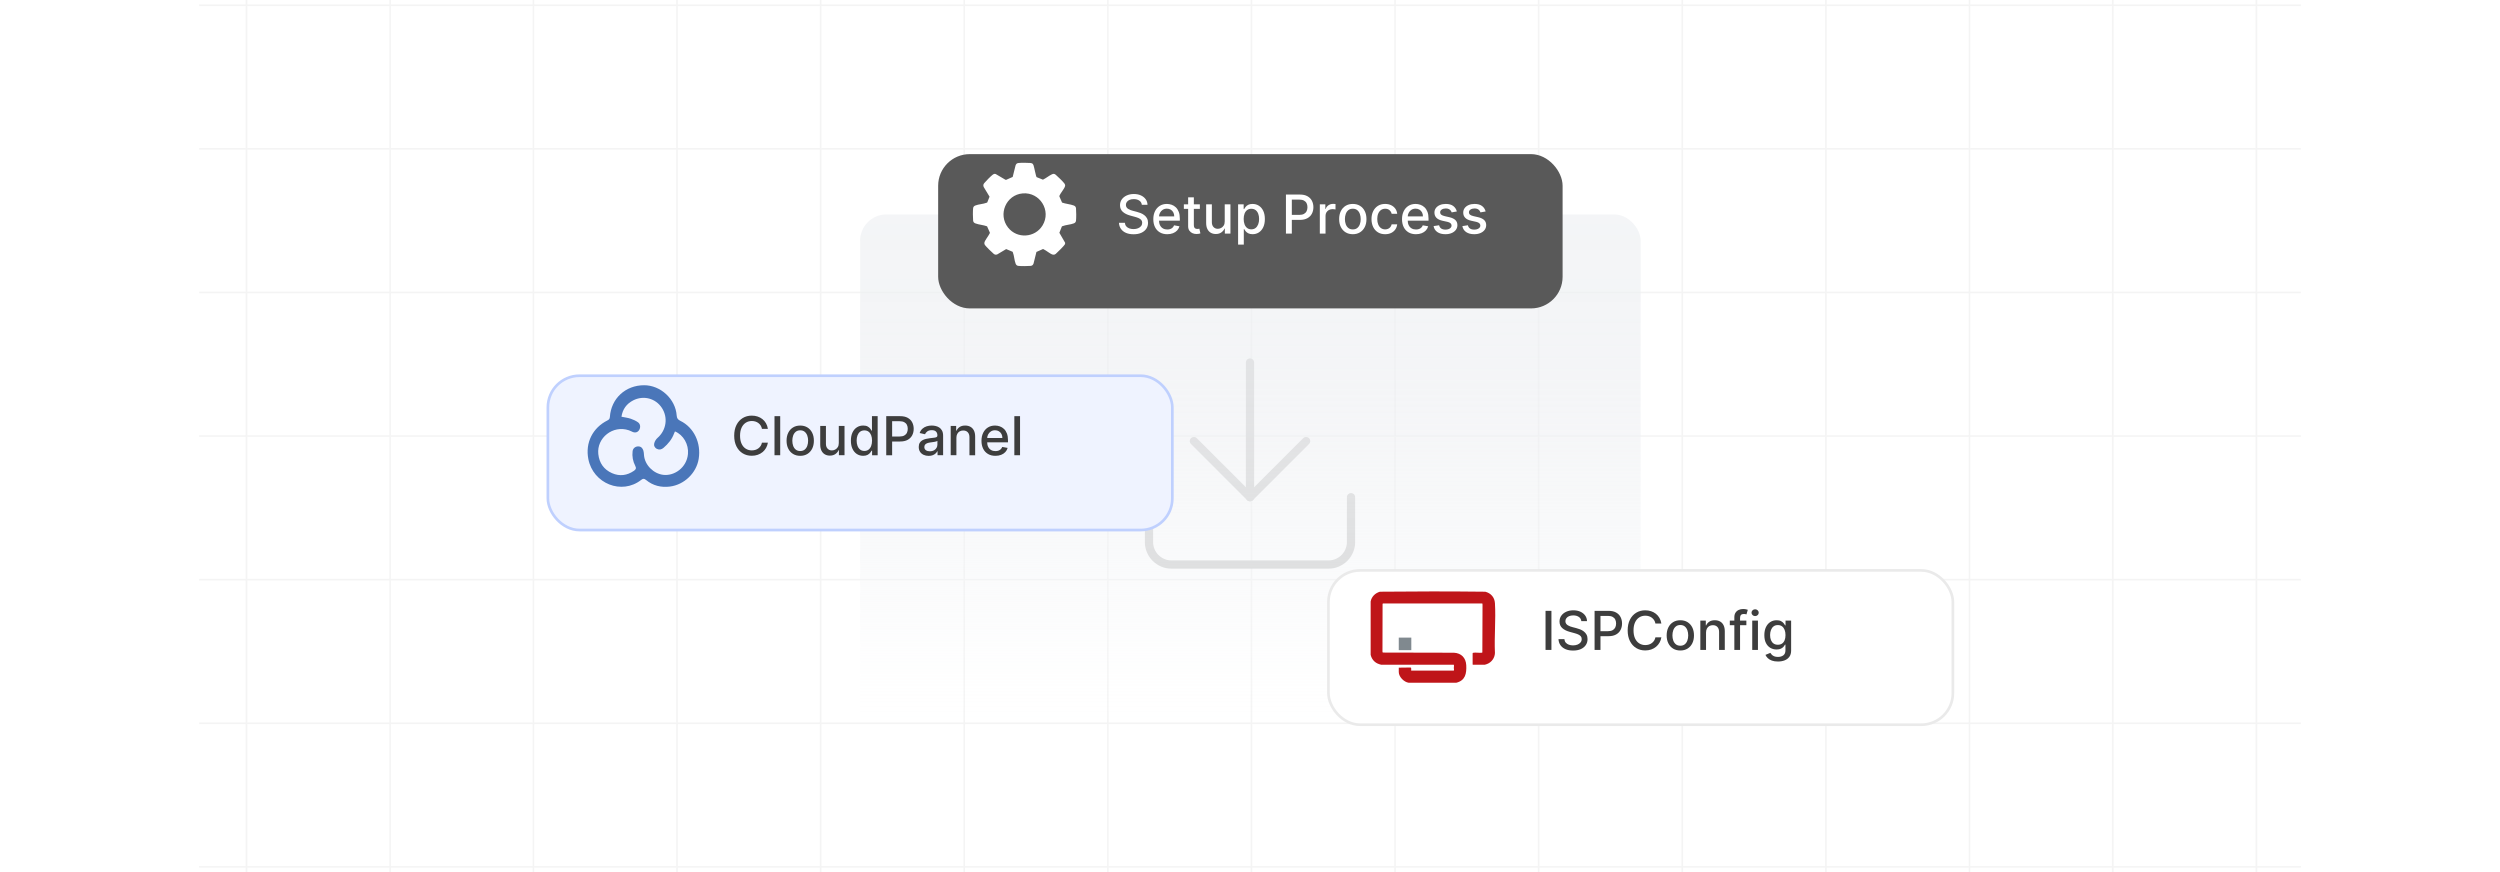 <?xml version="1.0" encoding="UTF-8"?><svg id="Layer_1" xmlns="http://www.w3.org/2000/svg" xmlns:xlink="http://www.w3.org/1999/xlink" viewBox="0 0 860 300"><defs><clipPath id="clippath"><rect width="860" height="300" fill="none"/></clipPath><linearGradient id="linear-gradient" x1="430.13" y1="252.773" x2="430.13" y2="73.766" gradientUnits="userSpaceOnUse"><stop offset="0" stop-color="#fff" stop-opacity="0"/><stop offset=".066" stop-color="#fbfcfc" stop-opacity=".168"/><stop offset=".153" stop-color="#f8f9fa" stop-opacity=".361"/><stop offset=".245" stop-color="#f5f6f8" stop-opacity=".533"/><stop offset=".342" stop-color="#f2f4f6" stop-opacity=".677"/><stop offset=".444" stop-color="#f0f2f4" stop-opacity=".795"/><stop offset=".552" stop-color="#eff0f3" stop-opacity=".886"/><stop offset=".671" stop-color="#edeff2" stop-opacity=".95"/><stop offset=".807" stop-color="#edeff2" stop-opacity=".988"/><stop offset="1" stop-color="#edeff2"/></linearGradient><filter id="drop-shadow-1" x="308.663" y="38.903" width="242.88" height="81.36" filterUnits="userSpaceOnUse"><feOffset dx="0" dy="5.791"/><feGaussianBlur result="blur" stdDeviation="4.632"/><feFlood flood-color="#444" flood-opacity=".09"/><feComposite in2="blur" operator="in"/><feComposite in="SourceGraphic"/></filter><filter id="drop-shadow-2" x="174.023" y="114.743" width="243.84" height="82.08" filterUnits="userSpaceOnUse"><feOffset dx="0" dy="5.791"/><feGaussianBlur result="blur-2" stdDeviation="4.632"/><feFlood flood-color="#444" flood-opacity=".09"/><feComposite in2="blur-2" operator="in"/><feComposite in="SourceGraphic"/></filter><filter id="drop-shadow-3" x="442.583" y="181.703" width="243.84" height="82.08" filterUnits="userSpaceOnUse"><feOffset dx="0" dy="5.791"/><feGaussianBlur result="blur-3" stdDeviation="4.632"/><feFlood flood-color="#444" flood-opacity=".09"/><feComposite in2="blur-3" operator="in"/><feComposite in="SourceGraphic"/></filter></defs><g clip-path="url(#clippath)"><g opacity=".51"><line x1="84.8" y1="-22.4" x2="84.8" y2="322.4" fill="none" stroke="#eaeaea" stroke-miterlimit="10" stroke-width=".567"/><line x1="134.2" y1="-22.4" x2="134.2" y2="322.4" fill="none" stroke="#eaeaea" stroke-miterlimit="10" stroke-width=".567"/><line x1="183.5" y1="-22.4" x2="183.5" y2="322.4" fill="none" stroke="#eaeaea" stroke-miterlimit="10" stroke-width=".567"/><line x1="232.9" y1="-22.4" x2="232.9" y2="322.4" fill="none" stroke="#eaeaea" stroke-miterlimit="10" stroke-width=".567"/><line x1="282.3" y1="-22.4" x2="282.3" y2="322.4" fill="none" stroke="#eaeaea" stroke-miterlimit="10" stroke-width=".567"/><line x1="331.7" y1="-22.4" x2="331.7" y2="322.4" fill="none" stroke="#eaeaea" stroke-miterlimit="10" stroke-width=".567"/><line x1="381.1" y1="-22.4" x2="381.1" y2="322.4" fill="none" stroke="#eaeaea" stroke-miterlimit="10" stroke-width=".567"/><line x1="430.5" y1="-22.4" x2="430.5" y2="322.4" fill="none" stroke="#eaeaea" stroke-miterlimit="10" stroke-width=".567"/><line x1="479.9" y1="-22.4" x2="479.9" y2="322.4" fill="none" stroke="#eaeaea" stroke-miterlimit="10" stroke-width=".567"/><line x1="529.3" y1="-22.4" x2="529.3" y2="322.4" fill="none" stroke="#eaeaea" stroke-miterlimit="10" stroke-width=".567"/><line x1="578.7" y1="-22.4" x2="578.7" y2="322.4" fill="none" stroke="#eaeaea" stroke-miterlimit="10" stroke-width=".567"/><line x1="628.1" y1="-22.4" x2="628.1" y2="322.4" fill="none" stroke="#eaeaea" stroke-miterlimit="10" stroke-width=".567"/><line x1="677.5" y1="-22.4" x2="677.5" y2="322.4" fill="none" stroke="#eaeaea" stroke-miterlimit="10" stroke-width=".567"/><line x1="726.8" y1="-22.4" x2="726.8" y2="322.4" fill="none" stroke="#eaeaea" stroke-miterlimit="10" stroke-width=".567"/><line x1="776.2" y1="-22.4" x2="776.2" y2="322.4" fill="none" stroke="#eaeaea" stroke-miterlimit="10" stroke-width=".567"/><line x1="791.5" y1="1.8" x2="68.5" y2="1.8" fill="none" stroke="#eaeaea" stroke-miterlimit="10" stroke-width=".567"/><line x1="791.5" y1="51.2" x2="68.5" y2="51.2" fill="none" stroke="#eaeaea" stroke-miterlimit="10" stroke-width=".567"/><line x1="791.5" y1="100.6" x2="68.5" y2="100.6" fill="none" stroke="#eaeaea" stroke-miterlimit="10" stroke-width=".567"/><line x1="791.5" y1="150" x2="68.5" y2="150" fill="none" stroke="#eaeaea" stroke-miterlimit="10" stroke-width=".567"/><line x1="791.5" y1="199.4" x2="68.5" y2="199.4" fill="none" stroke="#eaeaea" stroke-miterlimit="10" stroke-width=".567"/><line x1="791.5" y1="248.8" x2="68.5" y2="248.8" fill="none" stroke="#eaeaea" stroke-miterlimit="10" stroke-width=".567"/><line x1="791.5" y1="298.2" x2="68.5" y2="298.2" fill="none" stroke="#eaeaea" stroke-miterlimit="10" stroke-width=".567"/></g><path d="M464.749,171.033v15.444c0,4.247-3.475,7.722-7.722,7.722h-54.054c-4.247,0-7.722-3.475-7.722-7.722v-15.444" fill="none" stroke="#d1d1d1" stroke-linecap="round" stroke-linejoin="round" stroke-width="2.835"/><polyline points="410.695 151.728 430 171.033 449.305 151.728" fill="none" stroke="#d1d1d1" stroke-linecap="round" stroke-linejoin="round" stroke-width="2.835"/><line x1="430" y1="171.033" x2="430" y2="124.701" fill="none" stroke="#d1d1d1" stroke-linecap="round" stroke-linejoin="round" stroke-width="2.835"/><rect x="295.875" y="73.766" width="268.511" height="179.007" rx="9.059" ry="9.059" fill="url(#linear-gradient)" opacity=".64"/><rect x="322.726" y="47.227" width="214.809" height="53.078" rx="10.871" ry="10.871" fill="#595959" filter="url(#drop-shadow-1)"/><path d="M355.193,56.298c.114.096.292.432.348.585.217.588.826,3.883,1.059,4.057l2.171.868c1.04-.488,2.055-1.361,3.077-1.835.538-.25.847-.228,1.317.141.564.443,2.611,2.462,3,3.014.198.281.294.544.215.893-.196.863-1.546,2.374-1.918,3.268l-.042.274.927,2.12c1.234.458,2.777.546,3.984.993.489.181.754.451.814.983.098.866.109,3.433-.006,4.28-.059.433-.308.72-.706.884-1.135.469-2.796.513-3.936.972-.081.033-.17.041-.223.123l-.855,2.158,1.978,3.422c.054.216-.023.423-.111.616-.162.355-2.67,2.88-3.09,3.201-.37.283-.663.368-1.141.245-.733-.188-2.215-1.43-3.038-1.802-.09-.041-.168-.116-.279-.072l-2.206.979-.993,3.985c-.181.489-.451.754-.983.814-.866.098-3.433.109-4.28-.006-.433-.059-.72-.308-.884-.706-.466-1.128-.513-2.798-.972-3.936-.033-.081-.041-.17-.123-.223l-2.175-.912-3.059,1.824c-.446.171-.816.137-1.193-.153-.567-.437-2.627-2.482-3.039-3.043-.201-.273-.245-.484-.202-.823.095-.741,1.476-2.403,1.83-3.22.03-.069.09-.128.066-.213l-.975-2.201c-1.234-.458-2.777-.546-3.984-.993-.489-.181-.754-.451-.814-.983-.098-.866-.109-3.433.006-4.28.059-.433.308-.72.706-.884,1.141-.471,2.796-.513,3.936-.972.081-.033.17-.041.223-.123l.783-1.955-2.002-3.318c-.229-.543-.177-.903.184-1.361.479-.607,2.27-2.41,2.875-2.862.305-.228.684-.425,1.069-.251l3.353,1.972.219.025,2.259-.997.993-3.985c.181-.489.451-.754.983-.814.958-.108,3.174-.091,4.15-.003.202.018.547.103.702.232ZM351.814,66.528c-5.734.487-8.616,7.232-5.03,11.763,3.11,3.93,9.24,3.532,11.847-.73,3.111-5.087-.913-11.535-6.816-11.034Z" fill="#fff"/><rect x="383.982" y="66.925" width="141.601" height="13.682" fill="none"/><path d="M392.789,70.456c-.07-.621-.359-1.103-.866-1.447-.508-.343-1.147-.515-1.917-.515-.551,0-1.028.086-1.431.259-.402.173-.714.409-.935.709-.221.3-.332.64-.332,1.02,0,.319.076.595.227.827s.35.426.597.581.513.284.797.387c.284.102.558.187.82.252l1.312.341c.429.105.869.247,1.319.427.45.179.868.415,1.253.709.385.293.697.656.935,1.089s.358.952.358,1.556c0,.761-.196,1.437-.587,2.028-.392.59-.959,1.057-1.7,1.398-.742.341-1.638.512-2.688.512-1.006,0-1.877-.16-2.612-.479-.735-.319-1.31-.773-1.726-1.362-.416-.588-.645-1.287-.69-2.097h2.035c.04.485.198.889.476,1.21.278.322.634.56,1.07.715.435.156.913.233,1.434.233.573,0,1.084-.091,1.532-.273.449-.182.802-.435,1.06-.761.258-.326.387-.708.387-1.145,0-.398-.113-.724-.338-.978-.226-.254-.53-.464-.913-.63-.383-.167-.815-.313-1.296-.44l-1.588-.433c-1.076-.293-1.928-.724-2.556-1.293-.628-.568-.941-1.321-.941-2.257,0-.774.21-1.451.63-2.028.42-.578.989-1.027,1.706-1.349.718-.322,1.527-.482,2.428-.482.91,0,1.714.16,2.412.479.698.319,1.248.758,1.65,1.316.402.558.612,1.198.63,1.919h-1.956Z" fill="#fff"/><path d="M401.537,80.569c-.993,0-1.847-.213-2.562-.64-.715-.426-1.267-1.028-1.654-1.805-.387-.776-.581-1.688-.581-2.733,0-1.032.194-1.942.581-2.73s.93-1.402,1.627-1.844,1.515-.663,2.451-.663c.568,0,1.12.094,1.654.282.534.188,1.013.483,1.437.886.424.403.759.924,1.004,1.565.245.641.367,1.419.367,2.333v.695h-8.013v-1.47h6.09c0-.516-.105-.975-.315-1.375s-.504-.716-.883-.948-.821-.348-1.329-.348c-.551,0-1.032.134-1.44.403-.409.269-.725.619-.945,1.05-.221.431-.332.898-.332,1.401v1.148c0,.674.119,1.247.358,1.72.238.472.572.832,1.001,1.079.429.248.929.371,1.502.371.372,0,.711-.054,1.018-.161.306-.107.571-.268.794-.482s.394-.479.512-.794l1.857.335c-.149.547-.415,1.025-.797,1.434s-.862.726-1.438.951c-.575.226-1.23.338-1.965.338Z" fill="#fff"/><path d="M412.752,70.286v1.575h-5.506v-1.575h5.506ZM408.723,67.871h1.962v9.535c0,.381.057.666.17.856.114.19.261.32.443.387.182.068.379.102.594.102.157,0,.295-.011.413-.033.118-.021.21-.039.276-.052l.354,1.621c-.114.043-.276.088-.486.134s-.473.071-.788.076c-.516.009-.998-.084-1.444-.276s-.807-.49-1.083-.893c-.276-.402-.414-.908-.414-1.516v-9.942Z" fill="#fff"/><path d="M421.304,76.185v-5.899h1.969v10.08h-1.929v-1.746h-.105c-.232.538-.603.985-1.113,1.342-.509.357-1.143.535-1.9.535-.647,0-1.219-.144-1.716-.43-.497-.286-.886-.712-1.169-1.276s-.423-1.262-.423-2.093v-6.412h1.962v6.175c0,.687.19,1.234.571,1.641.381.407.875.61,1.483.61.368,0,.734-.092,1.099-.275.365-.184.669-.462.912-.834.243-.372.362-.845.358-1.418Z" fill="#fff"/><path d="M425.904,84.146v-13.86h1.916v1.634h.164c.114-.21.278-.453.492-.729.214-.275.512-.517.893-.725.381-.207.884-.311,1.509-.311.814,0,1.54.206,2.179.617.639.412,1.141,1.004,1.506,1.779.365.774.548,1.706.548,2.795s-.182,2.022-.545,2.799c-.363.777-.861,1.374-1.496,1.792-.634.417-1.358.626-2.172.626-.613,0-1.113-.102-1.5-.308-.387-.206-.69-.446-.909-.722-.219-.275-.387-.52-.505-.735h-.118v5.349h-1.962ZM427.827,75.326c0,.709.102,1.33.308,1.864s.503.951.893,1.25c.39.3.866.45,1.431.45.586,0,1.077-.156,1.47-.469s.692-.738.895-1.276c.204-.538.306-1.144.306-1.818,0-.665-.1-1.262-.299-1.792s-.496-.947-.893-1.254c-.396-.306-.889-.459-1.48-.459-.569,0-1.049.146-1.44.44-.392.293-.688.702-.889,1.227-.201.525-.302,1.138-.302,1.838Z" fill="#fff"/><path d="M442.363,80.366v-13.44h4.791c1.045,0,1.912.19,2.599.571.686.381,1.201.9,1.542,1.559.342.658.512,1.399.512,2.221,0,.827-.171,1.57-.515,2.228-.344.659-.859,1.179-1.549,1.562s-1.555.574-2.596.574h-3.294v-1.719h3.11c.66,0,1.196-.115,1.607-.345s.714-.543.906-.942c.192-.398.288-.851.288-1.358,0-.507-.096-.958-.288-1.352-.192-.394-.496-.702-.909-.925s-.957-.335-1.631-.335h-2.546v11.701h-2.028Z" fill="#fff"/><path d="M454.019,80.366v-10.08h1.897v1.601h.104c.185-.542.509-.97.975-1.283.466-.312.994-.469,1.585-.469.123,0,.269.004.436.013.169.009.301.02.398.033v1.877c-.079-.021-.219-.047-.42-.075s-.403-.043-.605-.043c-.464,0-.876.097-1.236.292-.361.194-.646.464-.856.807s-.315.734-.315,1.171v6.156h-1.962Z" fill="#fff"/><path d="M465.365,80.569c-.945,0-1.77-.217-2.475-.65s-1.251-1.039-1.641-1.818-.584-1.689-.584-2.73c0-1.046.194-1.96.584-2.743s.936-1.392,1.641-1.825,1.529-.649,2.475-.649c.944,0,1.77.216,2.474.649s1.251,1.042,1.641,1.825.584,1.697.584,2.743c0,1.041-.194,1.951-.584,2.73s-.936,1.385-1.641,1.818-1.529.65-2.474.65ZM465.371,78.922c.613,0,1.12-.162,1.523-.485.402-.324.7-.755.895-1.293.194-.538.292-1.131.292-1.779,0-.643-.098-1.234-.292-1.775-.195-.54-.493-.975-.895-1.303-.403-.328-.91-.492-1.523-.492-.616,0-1.127.164-1.532.492-.404.328-.704.762-.898,1.303-.195.54-.292,1.132-.292,1.775,0,.648.097,1.241.292,1.779.194.538.494.969.898,1.293.405.324.916.485,1.532.485Z" fill="#fff"/><path d="M476.495,80.569c-.976,0-1.815-.222-2.517-.666-.703-.444-1.242-1.058-1.618-1.841-.376-.783-.565-1.68-.565-2.69,0-1.024.192-1.928.577-2.714.386-.785.928-1.399,1.628-1.841s1.524-.663,2.475-.663c.766,0,1.447.141,2.047.423s1.084.677,1.454,1.185c.369.507.589,1.1.659,1.778h-1.909c-.105-.473-.345-.879-.719-1.221s-.874-.512-1.5-.512c-.547,0-1.024.143-1.434.43s-.728.693-.955,1.221-.341,1.149-.341,1.867c0,.735.111,1.369.334,1.903.224.534.539.947.948,1.24s.892.44,1.447.44c.372,0,.71-.069,1.014-.206.305-.138.56-.336.769-.594.207-.258.352-.569.436-.932h1.909c-.07.652-.282,1.234-.637,1.746s-.828.915-1.421,1.208-1.287.44-2.083.44Z" fill="#fff"/><path d="M487.088,80.569c-.994,0-1.848-.213-2.563-.64-.715-.426-1.267-1.028-1.653-1.805-.388-.776-.581-1.688-.581-2.733,0-1.032.193-1.942.581-2.73.387-.788.93-1.402,1.627-1.844.698-.442,1.516-.663,2.451-.663.569,0,1.12.094,1.654.282.533.188,1.013.483,1.438.886.424.403.759.924,1.004,1.565.245.641.367,1.419.367,2.333v.695h-8.013v-1.47h6.09c0-.516-.104-.975-.315-1.375-.211-.4-.505-.716-.883-.948-.379-.232-.822-.348-1.329-.348-.552,0-1.031.134-1.44.403s-.725.619-.945,1.05c-.221.431-.331.898-.331,1.401v1.148c0,.674.119,1.247.357,1.72.238.472.572.832,1.001,1.079.429.248.93.371,1.503.371.371,0,.711-.054,1.017-.161.307-.107.571-.268.794-.482.224-.214.395-.479.513-.794l1.856.335c-.148.547-.414,1.025-.797,1.434s-.862.726-1.438.951c-.575.226-1.23.338-1.965.338Z" fill="#fff"/><path d="M501.151,72.747l-1.778.315c-.075-.228-.192-.444-.352-.65-.16-.206-.375-.374-.646-.505-.272-.131-.61-.197-1.018-.197-.556,0-1.02.123-1.391.371-.372.247-.558.565-.558.955,0,.337.124.608.374.814.249.206.651.374,1.207.505l1.602.367c.928.214,1.618.545,2.073.991s.683,1.026.683,1.739c0,.604-.174,1.141-.521,1.611s-.831.839-1.45,1.106c-.619.267-1.336.4-2.149.4-1.129,0-2.05-.242-2.763-.726-.713-.483-1.151-1.171-1.312-2.064l1.897-.289c.118.495.361.868.729,1.119s.847.377,1.438.377c.643,0,1.157-.135,1.542-.404s.577-.598.577-.988c0-.315-.117-.58-.351-.794-.234-.214-.592-.377-1.073-.486l-1.706-.374c-.941-.214-1.636-.556-2.084-1.024-.448-.468-.673-1.06-.673-1.778,0-.595.166-1.116.499-1.562.332-.446.792-.795,1.378-1.046.586-.252,1.258-.377,2.015-.377,1.09,0,1.947.235,2.573.706.625.47,1.039,1.099,1.24,1.887Z" fill="#fff"/><path d="M511.055,72.747l-1.778.315c-.075-.228-.192-.444-.352-.65-.16-.206-.375-.374-.646-.505-.272-.131-.61-.197-1.018-.197-.556,0-1.02.123-1.391.371-.372.247-.558.565-.558.955,0,.337.124.608.374.814.249.206.651.374,1.207.505l1.602.367c.928.214,1.618.545,2.073.991s.683,1.026.683,1.739c0,.604-.174,1.141-.521,1.611s-.831.839-1.45,1.106c-.619.267-1.336.4-2.149.4-1.129,0-2.05-.242-2.763-.726-.713-.483-1.151-1.171-1.312-2.064l1.897-.289c.118.495.361.868.729,1.119s.847.377,1.438.377c.643,0,1.157-.135,1.542-.404s.577-.598.577-.988c0-.315-.117-.58-.351-.794-.234-.214-.592-.377-1.073-.486l-1.706-.374c-.941-.214-1.636-.556-2.084-1.024-.448-.468-.673-1.06-.673-1.778,0-.595.166-1.116.499-1.562.332-.446.792-.795,1.378-1.046.586-.252,1.258-.377,2.015-.377,1.09,0,1.947.235,2.573.706.625.47,1.039,1.099,1.24,1.887Z" fill="#fff"/><rect x="188.471" y="123.461" width="214.809" height="53.078" rx="10.871" ry="10.871" fill="#eff3ff" filter="url(#drop-shadow-2)" stroke="#bfd0fe" stroke-miterlimit="10" stroke-width=".924"/><rect x="251.518" y="143.159" width="141.601" height="13.682" fill="none"/><path d="M264.158,147.53h-2.047c-.079-.438-.226-.823-.44-1.155s-.477-.614-.788-.847c-.31-.232-.657-.407-1.04-.525s-.789-.177-1.217-.177c-.774,0-1.467.195-2.077.584-.61.39-1.092.961-1.444,1.713-.352.753-.528,1.671-.528,2.757,0,1.094.176,2.017.528,2.769.352.753.835,1.322,1.447,1.707.612.385,1.301.577,2.067.577.424,0,.828-.058,1.211-.174s.73-.288,1.04-.516c.31-.227.574-.506.79-.836.217-.331.366-.71.45-1.139l2.047.006c-.109.661-.32,1.269-.633,1.821-.313.554-.713,1.03-1.201,1.431-.488.4-1.045.71-1.67.929s-1.308.328-2.047.328c-1.164,0-2.201-.276-3.111-.83-.91-.554-1.627-1.347-2.149-2.379s-.784-2.264-.784-3.694c0-1.435.263-2.668.788-3.698.525-1.031,1.243-1.822,2.152-2.376.91-.553,1.945-.83,3.104-.83.713,0,1.379.102,1.998.305.619.203,1.176.501,1.67.893.494.392.903.868,1.227,1.43.324.562.542,1.204.656,1.927Z" fill="#3d3d3d"/><path d="M268.391,143.159v13.44h-1.962v-13.44h1.962Z" fill="#3d3d3d"/><path d="M275.275,156.803c-.945,0-1.77-.216-2.474-.649-.704-.434-1.251-1.039-1.641-1.817-.389-.779-.584-1.69-.584-2.731,0-1.046.195-1.96.584-2.743.39-.783.936-1.392,1.641-1.824.705-.434,1.529-.65,2.474-.65.945,0,1.77.217,2.474.65.705.433,1.252,1.041,1.641,1.824.389.783.584,1.697.584,2.743,0,1.041-.195,1.951-.584,2.731-.39.778-.936,1.384-1.641,1.817-.704.434-1.529.649-2.474.649ZM275.282,155.156c.612,0,1.12-.162,1.522-.486.402-.323.701-.755.896-1.293.194-.538.292-1.131.292-1.778,0-.643-.098-1.234-.292-1.775-.195-.54-.494-.975-.896-1.303s-.91-.492-1.522-.492c-.617,0-1.128.164-1.532.492-.405.328-.705.763-.899,1.303-.195.541-.292,1.133-.292,1.775,0,.647.097,1.24.292,1.778s.495.97.899,1.293c.404.324.915.486,1.532.486Z" fill="#3d3d3d"/><path d="M288.545,152.419v-5.899h1.969v10.08h-1.929v-1.746h-.105c-.232.538-.603.986-1.113,1.343-.509.356-1.143.534-1.9.534-.647,0-1.219-.143-1.716-.43-.497-.286-.886-.712-1.169-1.276s-.423-1.262-.423-2.094v-6.411h1.962v6.175c0,.688.19,1.234.571,1.642.381.406.875.61,1.483.61.368,0,.734-.093,1.099-.276s.669-.461.912-.833c.243-.372.362-.845.358-1.418Z" fill="#3d3d3d"/><path d="M296.919,156.797c-.814,0-1.539-.209-2.176-.627-.636-.418-1.135-1.015-1.496-1.792-.361-.776-.541-1.709-.541-2.799,0-1.089.183-2.022.548-2.796s.868-1.367,1.506-1.778,1.363-.617,2.172-.617c.625,0,1.129.104,1.513.312.383.207.68.449.893.725.212.275.377.519.495.729h.118v-4.994h1.962v13.44h-1.917v-1.568h-.164c-.118.214-.288.459-.508.735-.221.275-.524.516-.909.722-.385.205-.884.309-1.496.309ZM297.352,155.123c.565,0,1.042-.149,1.434-.449.391-.3.689-.717.892-1.251.204-.533.305-1.154.305-1.863,0-.7-.101-1.312-.302-1.838-.201-.524-.497-.934-.886-1.227-.39-.294-.871-.44-1.444-.44-.591,0-1.083.153-1.477.46-.394.306-.69.724-.889,1.253-.199.529-.299,1.127-.299,1.792,0,.674.101,1.279.302,1.817s.5.964.896,1.276c.396.314.885.47,1.467.47Z" fill="#3d3d3d"/><path d="M304.866,156.6v-13.44h4.791c1.045,0,1.912.19,2.599.571.687.381,1.201.9,1.542,1.559.341.658.512,1.398.512,2.222,0,.826-.172,1.569-.515,2.228-.344.658-.86,1.179-1.549,1.562-.689.384-1.554.574-2.596.574h-3.294v-1.719h3.111c.661,0,1.196-.115,1.608-.345.411-.23.713-.544.905-.941.193-.398.289-.852.289-1.358,0-.508-.096-.959-.289-1.353-.192-.394-.495-.702-.909-.925-.414-.224-.957-.335-1.631-.335h-2.546v11.701h-2.028Z" fill="#3d3d3d"/><path d="M319.455,156.822c-.639,0-1.216-.119-1.732-.357s-.924-.585-1.224-1.04c-.299-.455-.449-1.013-.449-1.674,0-.568.109-1.036.328-1.404.219-.367.514-.658.886-.872.372-.215.788-.377,1.247-.486s.927-.192,1.404-.249c.604-.07,1.094-.128,1.47-.174.376-.046.649-.122.82-.227.17-.105.256-.275.256-.512v-.046c0-.573-.161-1.018-.482-1.332-.321-.315-.799-.473-1.434-.473-.661,0-1.18.145-1.559.436s-.64.613-.784.968l-1.844-.42c.218-.612.539-1.108.961-1.486.422-.379.909-.654,1.46-.827s1.131-.26,1.739-.26c.402,0,.83.048,1.283.142.453.094.877.266,1.273.515.396.25.721.606.975,1.066.253.462.38,1.06.38,1.795v6.694h-1.916v-1.378h-.079c-.127.254-.317.503-.571.748s-.58.448-.978.61c-.398.162-.875.242-1.431.242ZM319.881,155.248c.542,0,1.007-.107,1.395-.322.387-.214.683-.495.886-.843.203-.348.305-.721.305-1.119v-1.3c-.07.07-.204.135-.403.194-.199.059-.426.109-.679.15-.254.042-.501.079-.742.111-.241.033-.442.06-.604.082-.381.049-.728.13-1.04.243-.312.114-.562.277-.748.489s-.279.493-.279.843c0,.486.179.853.538,1.1s.816.371,1.372.371Z" fill="#3d3d3d"/><path d="M329.003,150.614v5.985h-1.962v-10.08h1.883v1.641h.124c.232-.534.596-.963,1.093-1.286.497-.324,1.123-.486,1.88-.486.686,0,1.288.144,1.805.431.516.286.916.712,1.201,1.276.285.565.427,1.262.427,2.093v6.412h-1.962v-6.176c0-.731-.19-1.303-.571-1.716-.38-.413-.903-.62-1.568-.62-.455,0-.859.099-1.211.295-.352.197-.63.485-.834.863-.203.379-.305.835-.305,1.368Z" fill="#3d3d3d"/><path d="M342.424,156.803c-.993,0-1.847-.213-2.562-.64s-1.267-1.028-1.654-1.805-.581-1.688-.581-2.733c0-1.032.194-1.942.581-2.729.387-.788.93-1.402,1.627-1.845.698-.441,1.515-.663,2.451-.663.568,0,1.12.095,1.654.282.534.189,1.013.483,1.437.887.424.402.759.924,1.004,1.565.245.642.367,1.419.367,2.333v.696h-8.013v-1.471h6.09c0-.516-.105-.975-.315-1.374-.21-.4-.504-.717-.883-.949-.378-.231-.821-.348-1.329-.348-.551,0-1.032.135-1.44.404-.409.269-.725.619-.945,1.05s-.332.897-.332,1.401v1.148c0,.674.119,1.246.358,1.719.238.473.572.833,1.001,1.08.429.247.929.37,1.502.37.372,0,.711-.053,1.018-.16.306-.107.571-.269.794-.482.223-.215.394-.479.512-.794l1.857.334c-.149.548-.415,1.025-.797,1.435s-.862.727-1.438.951c-.575.226-1.23.338-1.965.338Z" fill="#3d3d3d"/><path d="M350.896,143.159v13.44h-1.962v-13.44h1.962Z" fill="#3d3d3d"/><path d="M221.548,132.519c5.686-.017,10.85,4.74,11.233,10.434.064.954.425,1.41,1.252,1.812,4.67,2.271,7.21,7.596,6.315,13.097-.785,4.829-4.917,8.883-9.908,9.517-3.006.382-5.826-.298-8.211-2.273-.614-.509-1.02-.525-1.649-.029-6.719,5.29-16.547,1.266-18.191-7.148-1.101-5.635,1.481-10.745,6.57-13.303.541-.272.791-.557.837-1.204.443-6.341,5.363-10.883,11.752-10.902ZM232.191,148.406c-.12.269-.228.476-.306.693-.721,2.011-2.032,3.586-3.63,4.955-.685.587-1.457.765-2.269.365-.798-.393-1.145-1.168-.921-1.964.186-.661.6-1.361,1.116-1.81,3.035-2.642,3.696-6.963,1.503-10.33-2.136-3.278-6.309-4.417-9.884-2.578-2.262,1.164-3.639,3.052-4.015,5.613,1.129.235,2.184.362,3.172.688.888.293,1.774.708,2.533,1.249.865.616.925,1.887.304,2.748-.592.821-1.486.949-2.52.384-.295-.161-.613-.289-.932-.398-5.529-1.885-11.1,2.627-10.528,8.149.323,3.114,1.921,5.367,4.742,6.606,2.608,1.145,5.172.805,7.54-.835.649-.449.856-.874.438-1.674-.815-1.563-1.133-3.275-.922-5.036.121-1.008.923-1.648,1.887-1.668,1.016-.021,1.563.593,1.831,1.469.147.479.164,1.002.202,1.508.255,3.424,3.265,6.421,6.665,6.811,3.793.435,8.032-2.476,8.462-7.168.304-3.316-1.566-6.572-4.469-7.779Z" fill="#4a76b9"/><rect x="456.982" y="190.433" width="214.809" height="53.078" rx="10.871" ry="10.871" fill="#fff" filter="url(#drop-shadow-3)" stroke="#eaeaea" stroke-miterlimit="10" stroke-width=".924"/><rect x="530.189" y="210.131" width="141.601" height="13.682" fill="none"/><path d="M533.693,210.131v13.44h-2.028v-13.44h2.028Z" fill="#3d3d3d"/><path d="M543.977,213.662c-.069-.622-.358-1.105-.866-1.447-.507-.344-1.145-.516-1.916-.516-.551,0-1.028.087-1.431.26s-.714.409-.935.708c-.222.3-.332.641-.332,1.02,0,.319.075.596.227.827.151.232.35.426.598.581.247.155.513.284.797.387.284.103.558.188.82.253l1.312.342c.429.104.868.247,1.319.426.45.18.868.416,1.253.709.386.293.697.656.935,1.09.238.433.357.951.357,1.555,0,.762-.195,1.438-.587,2.028s-.958,1.057-1.7,1.397c-.741.342-1.637.512-2.688.512-1.006,0-1.877-.159-2.611-.478-.735-.319-1.31-.773-1.727-1.362-.415-.588-.645-1.287-.689-2.097h2.034c.039.486.198.89.476,1.211.278.322.635.56,1.07.716.435.155.913.232,1.434.232.573,0,1.084-.091,1.532-.273.448-.181.802-.435,1.06-.761.259-.326.388-.708.388-1.145,0-.398-.113-.724-.338-.978-.226-.254-.529-.464-.912-.63s-.815-.312-1.297-.44l-1.588-.434c-1.076-.293-1.929-.724-2.556-1.293-.628-.568-.942-1.321-.942-2.258,0-.774.21-1.45.63-2.027.421-.578.989-1.027,1.707-1.349.717-.321,1.526-.482,2.428-.482.91,0,1.714.159,2.412.478.697.32,1.248.759,1.65,1.316s.612,1.197.63,1.92h-1.956Z" fill="#3d3d3d"/><path d="M548.538,223.571v-13.44h4.791c1.045,0,1.912.19,2.599.571.686.38,1.201.9,1.542,1.559.342.658.512,1.398.512,2.222,0,.826-.171,1.569-.515,2.228s-.859,1.179-1.549,1.562c-.69.384-1.555.574-2.596.574h-3.294v-1.719h3.11c.66,0,1.196-.115,1.607-.345s.714-.544.906-.941c.192-.398.288-.852.288-1.358,0-.508-.096-.959-.288-1.353s-.496-.702-.909-.925c-.413-.224-.957-.335-1.631-.335h-2.546v11.701h-2.028Z" fill="#3d3d3d"/><path d="M571.514,214.502h-2.048c-.078-.438-.225-.823-.44-1.155-.214-.332-.477-.614-.787-.847-.31-.231-.657-.407-1.04-.525-.384-.118-.789-.177-1.218-.177-.774,0-1.467.194-2.077.584s-1.092.961-1.443,1.713c-.352.753-.528,1.671-.528,2.757,0,1.094.176,2.017.528,2.769.352.753.834,1.322,1.446,1.707.613.385,1.302.577,2.067.577.425,0,.828-.058,1.211-.174s.73-.288,1.04-.516c.31-.227.574-.506.791-.836.217-.331.366-.71.449-1.139l2.048.006c-.109.661-.32,1.269-.633,1.821-.314.554-.714,1.03-1.201,1.431-.488.4-1.045.71-1.671.929-.625.219-1.308.328-2.047.328-1.164,0-2.201-.276-3.111-.83-.909-.554-1.626-1.347-2.148-2.379-.523-1.032-.784-2.264-.784-3.694,0-1.435.262-2.668.787-3.698s1.242-1.822,2.152-2.376,1.945-.83,3.104-.83c.713,0,1.379.102,1.998.305.619.204,1.176.501,1.67.893.495.392.903.869,1.228,1.431.324.562.543,1.204.656,1.927Z" fill="#3d3d3d"/><path d="M578.03,223.774c-.945,0-1.77-.216-2.475-.649s-1.251-1.039-1.641-1.817c-.39-.779-.584-1.69-.584-2.731,0-1.046.194-1.96.584-2.743s.936-1.392,1.641-1.824c.704-.434,1.529-.65,2.475-.65.944,0,1.77.217,2.474.65.704.433,1.251,1.041,1.641,1.824s.584,1.697.584,2.743c0,1.041-.194,1.951-.584,2.731-.39.778-.936,1.384-1.641,1.817s-1.529.649-2.474.649ZM578.036,222.128c.613,0,1.12-.162,1.523-.486.402-.323.7-.755.895-1.293.194-.538.292-1.131.292-1.778,0-.643-.098-1.234-.292-1.775-.195-.54-.493-.975-.895-1.303-.403-.328-.91-.492-1.523-.492-.616,0-1.127.164-1.532.492-.404.328-.704.763-.898,1.303-.195.541-.292,1.133-.292,1.775,0,.647.097,1.24.292,1.778.194.538.494.97.898,1.293.405.324.916.486,1.532.486Z" fill="#3d3d3d"/><path d="M586.876,217.586v5.985h-1.962v-10.08h1.883v1.641h.125c.232-.534.597-.963,1.093-1.286.496-.324,1.123-.486,1.88-.486.688,0,1.289.144,1.805.431.517.286.917.712,1.201,1.276s.427,1.262.427,2.093v6.412h-1.962v-6.176c0-.731-.19-1.303-.571-1.716s-.903-.62-1.568-.62c-.455,0-.858.099-1.211.295-.352.197-.63.485-.833.863-.204.379-.306.835-.306,1.368Z" fill="#3d3d3d"/><path d="M600.749,213.491v1.575h-5.696v-1.575h5.696ZM596.614,223.571v-11.248c0-.631.139-1.154.414-1.572s.641-.731,1.096-.939.949-.311,1.483-.311c.394,0,.731.031,1.011.095.279.064.487.122.623.174l-.459,1.589c-.092-.026-.21-.059-.354-.096s-.319-.056-.525-.056c-.477,0-.816.118-1.02.354-.203.236-.305.577-.305,1.023v10.986h-1.963Z" fill="#3d3d3d"/><path d="M603.762,211.935c-.342,0-.634-.114-.877-.345-.242-.23-.364-.504-.364-.823,0-.324.122-.601.364-.83.243-.23.535-.345.877-.345.341,0,.633.115.876.345.242.23.364.504.364.823,0,.324-.122.601-.364.83-.243.231-.535.345-.876.345ZM602.77,223.571v-10.08h1.962v10.08h-1.962Z" fill="#3d3d3d"/><path d="M611.598,227.561c-.801,0-1.489-.105-2.064-.315s-1.045-.487-1.407-.833c-.363-.346-.635-.725-.815-1.136l1.687-.695c.118.192.277.397.477.613.198.217.47.401.814.555s.786.23,1.329.23c.743,0,1.358-.18,1.844-.541s.729-.935.729-1.723v-1.982h-.125c-.118.215-.287.453-.508.716-.222.263-.524.49-.909.683-.386.192-.886.288-1.503.288-.797,0-1.513-.186-2.149-.56s-1.14-.928-1.51-1.66c-.369-.733-.554-1.636-.554-2.707,0-1.072.183-1.991.548-2.757s.867-1.353,1.506-1.762,1.362-.614,2.172-.614c.626,0,1.131.104,1.517.312.385.207.685.449.902.725.216.275.384.519.502.729h.144v-1.634h1.923v10.303c0,.867-.201,1.578-.605,2.134-.402.555-.945.967-1.631,1.233-.685.267-1.455.4-2.312.4ZM611.577,221.793c.565,0,1.043-.133,1.435-.398s.689-.645.893-1.142c.203-.496.305-1.093.305-1.788,0-.679-.101-1.275-.302-1.792-.201-.516-.496-.92-.886-1.211s-.871-.436-1.444-.436c-.59,0-1.082.152-1.477.456-.394.305-.69.717-.889,1.237s-.299,1.103-.299,1.746c0,.66.101,1.24.302,1.739.201.498.5.888.895,1.168.397.28.886.42,1.467.42Z" fill="#3d3d3d"/><path d="M509.922,207.603h-34.183c-.012,0-.118.103-.132.134l-.038,16.442.098.303,24.488.057c2.547.133,4.111,1.78,4.235,4.302.141,2.875-.304,5.252-3.445,6.031l-16.383-.01c-1.596-.232-3.386-2.03-3.386-3.684v-1.5l4.088-.053c.315.093.135.795.18,1.054h14.674c.143-.33-.007-.612-.005-.9.003-.381.131-.703.005-1.101h-24.979c-.146,0-1.057-.332-1.248-.419-1.256-.574-2.079-1.682-2.387-3.015v-18.34c.334-1.687,1.564-2.868,3.184-3.353,12.07-.135,24.183-.139,36.251.002,1.935.501,3.199,1.93,3.322,3.948.34,5.591-.263,11.52 0,17.145-.06,1.709-1.185,3.235-2.793,3.81-.099.035-.671.222-.712.222h-4.069l-.1-.1v-3.868c0-.085.209-.158.297-.17.862-.116,1.978.095,2.869.001l.175-.092.064-16.482-.07-.364Z" fill="#bf1519"/><rect x="481.175" y="219.336" width="4.316" height="4.316" fill="#80898f"/></g></svg>